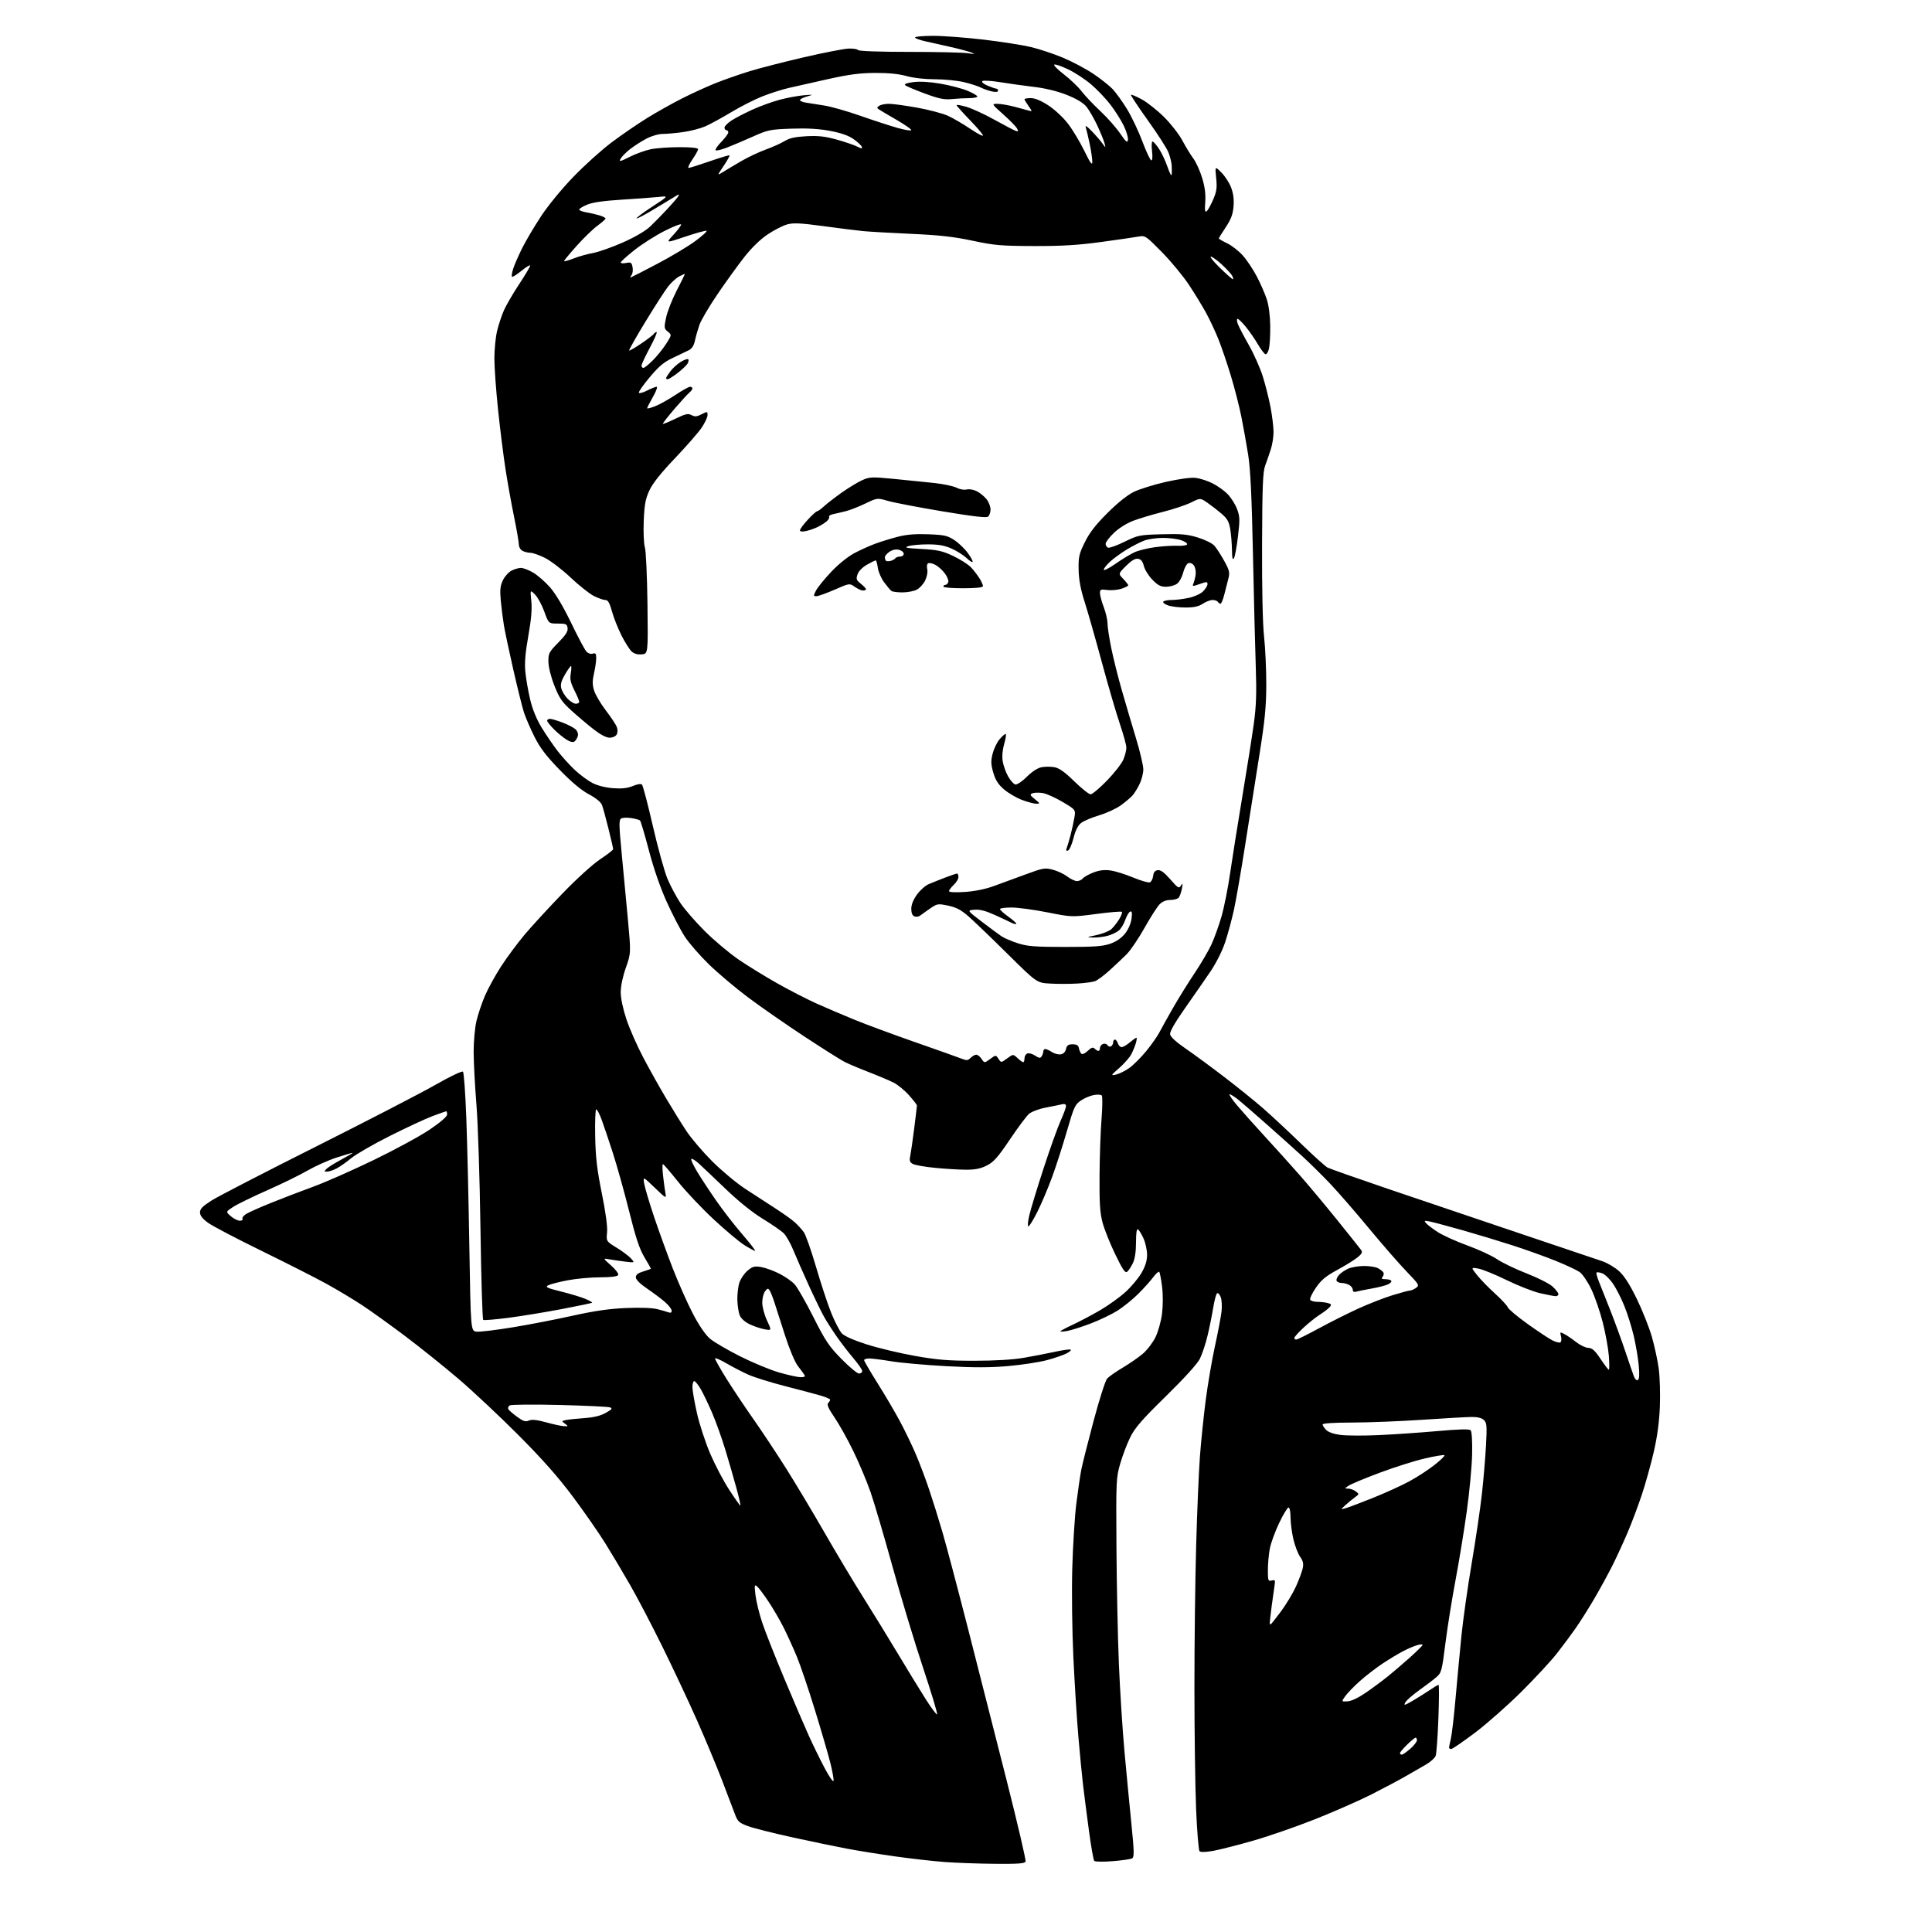 <?xml version="1.0" encoding="UTF-8" standalone="no"?>
<svg 
  version="1.1" 
  xmlns="http://www.w3.org/2000/svg" 
  xmlns:xlink="http://www.w3.org/1999/xlink" 
  xmlns:svg="http://www.w3.org/2000/svg"
  xmlns:rdf="http://www.w3.org/1999/02/22-rdf-syntax-ns#"
  xmlns:cc="http://creativecommons.org/ns#"
  xmlns:dc="http://purl.org/dc/elements/1.1/"
  viewBox="0 0 1024 1024"
  width="1024"
  height="1024"
>
<style>svg {background-color: white; }</style>"
<path stroke="none" fill="black" fill-rule="evenodd" d="M527.28,987.86C518.60,987.78 506.55,987.35 500.50,986.89C494.45,986.43 482.75,985.11 474.50,983.94C466.25,982.78 454.77,980.94 449.00,979.85C443.23,978.77 430.18,976.06 420.02,973.84C409.85,971.62 399.19,968.92 396.33,967.85C391.63,966.09 390.96,965.45 389.40,961.20C388.45,958.62 385.33,950.42 382.47,943.00C379.60,935.58 373.77,921.62 369.51,912.00C365.25,902.38 357.12,885.05 351.44,873.50C345.76,861.95 337.96,846.99 334.09,840.27C330.23,833.54 324.24,823.48 320.78,817.92C317.33,812.37 309.57,801.22 303.55,793.16C295.74,782.71 287.40,773.30 274.55,760.41C264.62,750.45 250.32,737.05 242.77,730.62C235.21,724.19 222.61,714.09 214.77,708.18C206.92,702.27 196.68,694.91 192.00,691.82C187.32,688.73 178.81,683.63 173.08,680.47C167.35,677.31 151.82,669.43 138.58,662.96C125.34,656.49 112.59,649.80 110.25,648.09C107.29,645.93 106.00,644.26 106.00,642.58C106.00,640.72 107.41,639.29 112.25,636.23C115.69,634.06 140.55,621.22 167.50,607.70C194.45,594.17 222.80,579.51 230.50,575.13C238.44,570.60 244.88,567.52 245.39,568.01C245.87,568.48 246.67,579.59 247.16,592.69C247.65,605.78 248.38,636.52 248.77,661.00C249.50,705.50 249.50,705.50 252.66,705.81C254.40,705.98 262.95,704.95 271.66,703.52C280.37,702.10 294.70,699.33 303.50,697.36C315.06,694.79 322.89,693.66 331.74,693.28C339.17,692.96 345.71,693.19 348.36,693.86C350.77,694.47 353.48,695.25 354.37,695.59C355.43,696.00 356.00,695.69 356.00,694.71C356.00,693.88 354.44,691.84 352.53,690.16C350.63,688.49 346.35,685.28 343.03,683.02C339.17,680.40 337.00,678.23 337.00,677.00C337.00,675.63 338.14,674.74 341.00,673.88C343.20,673.22 345.00,672.56 345.00,672.41C345.00,672.26 343.44,669.52 341.53,666.32C338.92,661.93 336.93,655.95 333.46,642.00C330.92,631.83 327.02,617.88 324.80,611.00C322.58,604.12 319.88,596.14 318.81,593.25C317.73,590.36 316.48,588.00 316.02,588.00C315.55,588.00 315.30,594.41 315.46,602.25C315.68,613.53 316.42,619.83 318.98,632.48C321.04,642.68 322.05,650.17 321.76,653.18C321.30,657.90 321.30,657.90 326.93,661.37C330.02,663.28 333.44,665.85 334.52,667.07C336.50,669.30 336.50,669.30 331.50,668.70C328.75,668.37 324.93,667.82 323.00,667.47C319.50,666.84 319.50,666.84 323.91,670.76C326.53,673.09 328.03,675.15 327.60,675.84C327.14,676.58 323.67,677.00 318.05,677.00C313.19,677.00 305.48,677.71 300.90,678.58C296.32,679.45 291.66,680.65 290.54,681.24C288.81,682.17 289.83,682.66 297.51,684.57C302.45,685.80 308.24,687.56 310.36,688.47C312.48,689.37 314.05,690.28 313.86,690.48C313.66,690.67 306.30,692.20 297.50,693.88C288.70,695.55 275.97,697.63 269.22,698.50C262.46,699.37 256.57,699.85 256.13,699.58C255.69,699.31 255.02,677.58 254.66,651.29C254.29,624.97 253.33,595.41 252.52,585.50C251.72,575.60 251.05,563.00 251.04,557.50C251.04,552.00 251.70,544.66 252.52,541.19C253.34,537.72 255.35,531.72 256.99,527.86C258.64,524.00 262.52,516.94 265.61,512.17C268.71,507.40 274.30,499.87 278.02,495.43C281.75,490.99 290.74,481.21 298.00,473.69C305.60,465.82 314.12,458.08 318.10,455.43C321.89,452.91 325.00,450.50 325.00,450.07C325.00,449.65 323.88,444.78 322.51,439.25C321.15,433.73 319.60,428.07 319.07,426.69C318.47,425.11 315.90,423.00 312.09,420.97C308.09,418.83 302.89,414.49 296.61,408.01C289.41,400.59 286.22,396.39 283.22,390.39C281.05,386.05 278.56,380.25 277.67,377.50C276.79,374.75 274.27,364.62 272.08,355.00C269.89,345.38 267.64,334.80 267.09,331.50C266.54,328.20 265.79,322.30 265.43,318.39C264.90,312.71 265.12,310.55 266.52,307.60C267.48,305.57 269.54,303.26 271.09,302.46C272.63,301.66 274.90,301.00 276.11,301.00C277.33,301.00 280.24,302.12 282.58,303.49C284.92,304.86 288.92,308.35 291.48,311.24C294.42,314.57 298.52,321.46 302.65,330.00C306.23,337.43 309.88,344.29 310.75,345.26C311.69,346.31 313.08,346.79 314.17,346.45C315.67,345.97 316.00,346.41 316.00,348.86C316.00,350.50 315.48,354.12 314.83,356.90C313.94,360.78 313.95,362.88 314.87,365.96C315.53,368.17 318.32,372.90 321.06,376.48C323.80,380.06 326.44,384.02 326.92,385.29C327.45,386.67 327.42,388.29 326.85,389.30C326.31,390.26 324.70,391.00 323.13,391.00C321.38,391.00 318.28,389.39 314.75,386.65C311.67,384.26 306.40,379.81 303.03,376.77C297.85,372.08 296.44,370.03 293.82,363.37C291.97,358.66 290.71,353.58 290.67,350.73C290.62,346.28 290.97,345.59 295.89,340.61C299.83,336.62 301.09,334.66 300.84,332.88C300.53,330.75 300.00,330.50 295.64,330.50C290.79,330.50 290.79,330.50 288.46,324.09C287.18,320.57 284.98,316.52 283.56,315.10C280.98,312.53 280.98,312.53 281.61,318.56C282.05,322.80 281.58,328.29 280.02,337.05C278.41,346.13 277.98,351.30 278.45,356.15C278.81,359.81 279.96,366.42 281.02,370.83C282.26,376.05 284.40,381.25 287.11,385.68C289.40,389.43 293.18,394.98 295.51,398.00C297.84,401.02 301.99,405.60 304.73,408.16C307.47,410.72 311.69,413.82 314.11,415.06C316.79,416.42 321.04,417.48 325.00,417.77C329.65,418.10 332.63,417.77 335.43,416.59C337.83,415.59 339.71,415.31 340.28,415.88C340.78,416.38 343.37,426.26 346.03,437.82C348.69,449.39 352.16,461.95 353.76,465.74C355.35,469.54 358.42,475.30 360.58,478.56C362.73,481.81 368.56,488.53 373.53,493.49C378.50,498.45 386.60,505.25 391.53,508.62C396.46,511.98 405.68,517.65 412.00,521.21C418.32,524.78 427.55,529.52 432.50,531.76C437.45,534.00 446.68,537.94 453.00,540.52C459.32,543.10 473.95,548.50 485.50,552.53C497.05,556.56 507.91,560.42 509.64,561.11C512.34,562.18 513.02,562.12 514.46,560.68C515.39,559.76 516.73,559.00 517.45,559.00C518.17,559.00 519.44,560.01 520.26,561.25C521.77,563.50 521.77,563.50 524.79,561.29C527.81,559.08 527.81,559.08 529.22,561.21C530.63,563.33 530.63,563.33 533.81,560.98C536.98,558.64 536.98,558.64 539.31,560.82C540.58,562.02 541.94,563.00 542.31,563.00C542.69,563.00 543.00,562.09 543.00,560.97C543.00,559.85 543.68,558.68 544.51,558.36C545.34,558.04 547.19,558.55 548.63,559.50C550.79,560.91 551.40,560.97 552.11,559.86C552.58,559.11 552.98,557.94 552.98,557.25C552.99,556.56 553.47,556.00 554.04,556.00C554.60,556.00 556.15,556.71 557.48,557.58C558.80,558.44 560.90,559.01 562.15,558.83C563.61,558.62 564.63,557.60 565.00,556.00C565.47,554.03 566.22,553.50 568.53,553.50C570.69,553.50 571.57,554.04 571.83,555.50C572.03,556.60 572.59,557.92 573.08,558.44C573.63,559.01 574.96,558.45 576.50,557.00C578.45,555.17 579.30,554.90 580.21,555.81C580.87,556.47 581.76,557.00 582.20,557.00C582.64,557.00 583.00,556.31 583.00,555.47C583.00,554.63 583.72,553.66 584.60,553.32C585.48,552.99 586.56,553.28 586.99,553.98C587.42,554.68 588.28,554.95 588.89,554.57C589.50,554.19 590.00,553.23 590.00,552.44C590.00,551.65 590.42,551.00 590.93,551.00C591.45,551.00 592.15,551.90 592.50,553.00C592.85,554.10 593.74,555.00 594.49,555.00C595.24,555.00 597.18,553.88 598.82,552.50C600.45,551.12 602.03,550.00 602.32,550.00C602.62,550.00 602.50,551.26 602.05,552.81C601.61,554.35 600.53,557.01 599.65,558.71C598.77,560.41 595.90,563.69 593.28,566.00C588.69,570.03 588.62,570.17 591.50,569.55C593.15,569.19 596.30,567.63 598.50,566.09C600.70,564.54 604.78,560.46 607.58,557.04C610.37,553.61 613.49,549.16 614.52,547.15C615.55,545.14 618.85,539.23 621.85,534.00C624.86,528.77 630.00,520.50 633.28,515.62C636.55,510.73 640.51,503.98 642.07,500.62C643.63,497.25 646.04,490.55 647.43,485.72C648.82,480.89 650.86,470.64 651.97,462.95C653.08,455.26 656.00,436.94 658.45,422.23C660.91,407.53 663.65,390.10 664.56,383.50C665.82,374.29 666.06,367.43 665.60,354.00C665.26,344.38 664.59,317.38 664.10,294.00C663.45,263.06 662.76,248.64 661.55,241.00C660.63,235.22 659.00,226.11 657.92,220.74C656.84,215.37 654.36,205.69 652.41,199.24C650.45,192.78 647.51,184.12 645.87,180.00C644.23,175.88 641.29,169.57 639.34,166.00C637.40,162.43 633.28,155.68 630.19,151.00C627.10,146.32 620.63,138.50 615.81,133.61C607.20,124.87 607.00,124.74 603.28,125.41C601.20,125.79 592.30,127.08 583.50,128.28C571.40,129.93 562.75,130.45 548.00,130.41C530.64,130.35 527.07,130.05 515.50,127.59C505.54,125.47 497.95,124.62 483.00,123.95C472.27,123.47 460.80,122.81 457.50,122.49C454.20,122.17 444.73,120.99 436.45,119.86C424.43,118.23 420.56,118.04 417.29,118.92C415.03,119.53 410.37,121.91 406.94,124.20C402.91,126.89 398.43,131.25 394.36,136.44C390.88,140.87 384.47,149.76 380.12,156.18C375.78,162.60 371.54,169.80 370.71,172.18C369.89,174.56 368.82,178.29 368.35,180.47C367.77,183.20 366.72,184.82 365.00,185.67C363.62,186.36 359.82,188.17 356.54,189.72C351.91,191.89 349.18,194.18 344.35,199.95C340.92,204.04 338.34,207.74 338.61,208.18C338.89,208.62 340.87,208.09 343.01,206.99C345.16,205.90 347.42,205.00 348.03,205.00C348.65,205.00 347.76,207.42 346.07,210.37C344.38,213.33 343.00,216.02 343.00,216.36C343.00,216.70 344.91,216.23 347.25,215.31C349.59,214.39 354.42,211.69 357.99,209.32C361.56,206.94 365.05,205.00 365.74,205.00C366.43,205.00 367.00,205.39 367.00,205.88C367.00,206.36 366.25,207.37 365.33,208.13C364.41,208.88 360.81,212.83 357.32,216.91C353.84,220.99 351.14,224.47 351.32,224.66C351.51,224.84 354.51,223.61 358.00,221.92C363.35,219.33 364.69,219.03 366.54,220.02C368.29,220.96 369.35,220.87 371.86,219.57C374.90,218.00 375.00,218.02 375.00,220.04C375.00,221.20 373.55,224.25 371.79,226.82C370.02,229.39 363.65,236.68 357.63,243.00C350.18,250.82 345.87,256.26 344.16,259.99C342.10,264.46 341.55,267.48 341.19,276.11C340.95,282.02 341.22,288.23 341.80,290.11C342.37,291.98 342.99,305.43 343.17,320.00C343.50,346.50 343.50,346.50 340.16,346.82C337.97,347.03 336.12,346.51 334.80,345.32C333.69,344.32 331.27,340.50 329.41,336.82C327.56,333.15 325.29,327.42 324.36,324.07C323.06,319.40 322.24,318.00 320.80,318.00C319.76,318.00 317.03,317.04 314.71,315.86C312.39,314.68 306.87,310.30 302.44,306.11C298.01,301.92 291.92,297.26 288.93,295.75C285.93,294.24 282.44,293.00 281.17,293.00C279.90,293.00 278.00,292.53 276.93,291.96C275.87,291.40 275.00,289.88 275.00,288.60C275.00,287.32 273.86,280.70 272.46,273.89C271.06,267.07 269.01,255.67 267.91,248.54C266.81,241.41 265.03,227.23 263.97,217.04C262.90,206.84 262.03,194.68 262.03,190.00C262.03,185.32 262.67,178.80 263.45,175.50C264.23,172.20 265.87,167.25 267.08,164.50C268.29,161.75 271.92,155.52 275.14,150.65C278.36,145.78 281.00,141.33 281.00,140.78C281.00,140.22 278.95,141.44 276.45,143.49C273.94,145.54 271.65,146.98 271.35,146.68C271.05,146.38 271.36,144.42 272.04,142.32C272.72,140.22 274.85,135.35 276.77,131.50C278.69,127.65 283.19,120.05 286.77,114.61C290.52,108.91 297.78,100.06 303.89,93.74C309.72,87.70 318.79,79.52 324.04,75.57C329.29,71.62 337.77,65.79 342.89,62.62C348.01,59.45 356.54,54.67 361.85,52.00C367.16,49.33 375.10,45.71 379.50,43.97C383.90,42.22 391.77,39.47 397.00,37.85C402.23,36.22 415.20,32.88 425.82,30.42C436.45,27.96 447.17,25.86 449.63,25.76C452.09,25.65 454.42,26.00 454.81,26.53C455.22,27.11 466.03,27.50 482.00,27.50C496.57,27.50 510.52,27.82 513.00,28.21C516.57,28.78 516.98,28.71 515.00,27.89C513.62,27.33 508.68,25.99 504.00,24.93C499.32,23.87 493.14,22.48 490.25,21.84C487.36,21.20 485.00,20.30 485.00,19.84C485.00,19.38 489.39,19.00 494.75,19.00C500.11,19.01 512.14,19.92 521.49,21.02C530.83,22.13 542.08,23.90 546.49,24.95C550.89,26.00 558.52,28.54 563.43,30.60C568.33,32.66 575.53,36.48 579.43,39.09C583.32,41.71 587.93,45.34 589.67,47.17C591.42,49.00 594.85,53.76 597.30,57.75C599.75,61.74 603.44,69.50 605.50,75.00C607.56,80.50 609.69,85.00 610.23,85.00C610.82,85.00 610.96,83.01 610.60,80.00C610.26,77.25 610.38,75.00 610.86,75.00C611.34,75.00 612.90,76.76 614.32,78.91C615.74,81.06 617.79,85.44 618.88,88.66C619.97,91.87 620.94,93.60 621.03,92.50C621.13,91.40 621.12,89.16 621.01,87.52C620.89,85.88 620.11,82.81 619.26,80.68C618.41,78.56 613.50,70.93 608.35,63.74C603.21,56.55 599.19,50.47 599.43,50.24C599.67,50.00 602.23,51.08 605.13,52.65C608.02,54.22 613.34,58.42 616.95,62.00C620.56,65.58 624.94,71.20 626.69,74.50C628.45,77.80 631.05,82.08 632.49,84.00C633.92,85.92 636.02,90.56 637.16,94.31C638.61,99.08 639.10,102.89 638.80,107.03C638.48,111.55 638.66,112.70 639.58,111.93C640.24,111.39 641.78,108.61 643.01,105.76C644.86,101.46 645.13,99.53 644.59,94.30C643.95,88.01 643.95,88.01 647.36,91.43C649.24,93.30 651.56,96.89 652.51,99.39C653.70,102.50 654.11,105.69 653.80,109.43C653.45,113.60 652.46,116.24 649.67,120.44C647.65,123.48 646.00,126.16 646.00,126.40C646.00,126.63 648.02,127.80 650.49,128.99C652.96,130.19 656.73,133.15 658.86,135.58C661.00,138.01 664.33,143.04 666.25,146.75C668.18,150.46 670.52,155.86 671.46,158.75C672.48,161.91 673.19,167.46 673.25,172.75C673.30,177.56 673.00,182.99 672.58,184.80C672.16,186.62 671.31,187.94 670.69,187.73C670.06,187.52 668.26,185.13 666.67,182.43C665.09,179.72 662.24,175.59 660.33,173.25C658.42,170.91 656.46,169.00 655.96,169.00C655.45,169.00 655.51,170.20 656.09,171.75C656.67,173.26 659.31,178.32 661.97,183.00C664.63,187.68 667.94,195.13 669.33,199.57C670.72,204.01 672.56,211.38 673.43,215.93C674.29,220.49 675.00,226.35 675.00,228.95C675.00,231.55 674.36,235.67 673.57,238.09C672.79,240.52 671.45,244.38 670.60,246.67C669.33,250.13 669.04,257.32 668.92,288.67C668.84,312.35 669.24,330.61 669.99,337.50C670.65,343.55 671.17,355.02 671.15,363.00C671.12,374.65 670.40,381.92 667.52,400.00C665.54,412.38 662.16,433.79 660.01,447.59C657.85,461.38 655.17,476.91 654.04,482.09C652.91,487.26 650.81,495.04 649.37,499.37C647.85,503.96 644.61,510.41 641.59,514.87C638.74,519.07 632.69,527.80 628.14,534.27C622.71,541.99 619.98,546.78 620.18,548.19C620.39,549.58 623.33,552.29 628.50,555.83C632.90,558.85 642.12,565.64 649.00,570.91C655.88,576.18 665.10,583.63 669.50,587.46C673.90,591.30 682.90,599.68 689.50,606.09C696.10,612.49 702.46,618.23 703.64,618.84C704.81,619.45 719.21,624.52 735.64,630.11C752.06,635.70 783.27,646.25 805.00,653.56C826.73,660.87 846.67,667.59 849.32,668.49C851.97,669.40 855.94,671.76 858.15,673.75C860.90,676.24 863.84,680.83 867.54,688.44C870.50,694.52 874.09,703.55 875.51,708.50C876.93,713.45 878.58,721.05 879.16,725.39C879.75,729.72 880.02,738.72 879.77,745.39C879.45,753.54 878.41,761.36 876.59,769.29C875.10,775.77 872.29,785.90 870.35,791.79C868.40,797.68 865.00,806.77 862.78,812.00C860.57,817.23 856.95,825.10 854.75,829.50C852.55,833.90 848.25,841.77 845.21,847.00C842.16,852.23 837.62,859.42 835.12,863.00C832.62,866.58 828.10,872.65 825.07,876.50C822.05,880.35 813.71,889.35 806.54,896.50C799.36,903.65 788.29,913.44 781.94,918.25C775.58,923.06 769.84,927.00 769.19,927.00C768.54,927.00 768.01,926.66 768.02,926.25C768.04,925.84 768.48,923.70 769.00,921.50C769.52,919.30 770.64,909.62 771.49,900.00C772.34,890.38 773.73,875.52 774.59,867.00C775.45,858.48 777.90,841.15 780.04,828.50C782.18,815.85 784.60,799.42 785.42,792.00C786.25,784.58 787.22,773.08 787.59,766.45C788.18,755.87 788.05,754.19 786.56,752.70C785.43,751.58 783.27,751.01 780.18,751.02C777.61,751.03 765.83,751.70 754.00,752.50C742.17,753.30 725.41,753.97 716.75,753.98C706.93,753.99 701.00,754.38 701.00,755.00C701.00,755.55 701.86,756.86 702.92,757.92C704.12,759.12 707.02,760.11 710.66,760.56C713.86,760.96 723.01,761.00 730.99,760.63C738.97,760.27 752.91,759.31 761.96,758.50C773.39,757.48 778.75,757.35 779.46,758.07C780.09,758.70 780.40,763.71 780.26,770.70C780.13,777.07 778.86,790.66 777.44,800.89C776.02,811.13 773.33,827.60 771.46,837.50C769.59,847.40 767.17,862.47 766.10,870.99C764.23,885.77 764.00,886.61 761.23,888.99C759.63,890.37 755.52,893.50 752.09,895.94C748.67,898.39 745.39,901.28 744.81,902.36C743.89,904.07 744.41,903.95 748.62,901.51C751.31,899.96 755.38,897.41 757.68,895.84C759.98,894.28 762.13,893.00 762.46,893.00C762.79,893.00 762.75,900.99 762.38,910.75C762.02,920.51 761.36,929.46 760.93,930.62C760.50,931.79 758.20,933.86 755.82,935.23C753.45,936.59 748.58,939.39 745.00,941.46C741.42,943.52 733.27,947.86 726.87,951.09C720.47,954.32 707.20,960.17 697.37,964.08C687.54,968.00 672.75,973.14 664.50,975.51C656.25,977.88 646.62,980.34 643.12,980.98C639.12,981.70 636.38,981.78 635.79,981.19C635.27,980.67 634.45,970.63 633.96,958.87C633.47,947.12 633.07,918.15 633.07,894.50C633.06,870.85 633.48,836.88 633.99,819.00C634.49,801.12 635.39,779.98 635.98,772.00C636.57,764.02 637.96,750.56 639.06,742.07C640.17,733.59 642.36,720.76 643.93,713.57C645.50,706.38 647.06,698.19 647.41,695.37C647.76,692.54 647.58,689.03 647.02,687.56C646.46,686.08 645.59,685.13 645.09,685.44C644.59,685.75 643.65,689.27 643.00,693.25C642.36,697.24 640.99,703.96 639.96,708.20C638.94,712.43 637.13,717.83 635.95,720.20C634.64,722.83 627.67,730.52 617.98,740.00C605.35,752.37 601.54,756.75 599.09,761.70C597.40,765.11 595.00,771.41 593.76,775.70C591.57,783.25 591.51,784.69 591.74,820.00C591.87,840.08 592.45,867.98 593.03,882.00C593.62,896.02 594.95,916.95 596.01,928.50C597.06,940.05 598.72,957.29 599.68,966.81C601.13,981.15 601.21,984.25 600.10,984.94C599.37,985.39 594.72,986.08 589.77,986.46C584.82,986.85 580.42,986.79 579.98,986.33C579.55,985.88 578.26,978.52 577.12,970.00C575.97,961.48 574.58,950.67 574.03,946.00C573.48,941.33 572.36,929.85 571.56,920.50C570.75,911.15 569.56,892.25 568.91,878.50C568.24,864.48 567.98,843.83 568.32,831.50C568.65,819.40 569.61,803.88 570.47,797.00C571.33,790.12 572.51,782.02 573.10,779.00C573.70,775.98 576.64,764.28 579.65,753.01C582.66,741.75 585.88,731.69 586.81,730.66C587.74,729.64 591.47,727.03 595.09,724.87C598.72,722.72 603.54,719.38 605.79,717.45C608.04,715.52 611.03,711.60 612.44,708.72C613.87,705.78 615.39,700.32 615.90,696.25C616.44,691.93 616.45,686.11 615.91,681.84C615.42,677.90 614.74,674.42 614.40,674.09C614.07,673.77 612.62,675.08 611.19,677.00C609.76,678.92 606.22,682.86 603.32,685.75C600.42,688.63 595.55,692.59 592.49,694.55C589.44,696.50 583.01,699.60 578.22,701.43C573.42,703.26 567.81,705.06 565.75,705.42C563.69,705.79 562.00,705.89 562.00,705.64C562.00,705.39 565.04,703.77 568.75,702.04C572.46,700.30 579.02,696.82 583.32,694.31C587.61,691.79 593.61,687.47 596.64,684.70C599.67,681.92 603.47,677.37 605.07,674.58C607.11,671.01 607.98,668.16 607.97,665.00C607.96,662.52 607.11,658.64 606.08,656.37C605.05,654.10 603.74,651.96 603.16,651.60C602.46,651.17 602.11,653.48 602.11,658.46C602.11,663.36 601.54,667.17 600.46,669.44C599.56,671.35 598.21,673.41 597.46,674.03C596.38,674.93 595.13,673.13 591.11,664.83C588.36,659.15 585.33,651.58 584.38,648.00C583.00,642.83 582.67,637.72 582.78,623.00C582.85,612.83 583.33,599.33 583.84,593.00C584.35,586.67 584.40,581.11 583.96,580.62C583.51,580.14 581.59,580.04 579.69,580.40C577.78,580.76 574.72,582.06 572.87,583.31C569.80,585.37 569.18,586.75 565.48,599.53C563.26,607.21 559.71,618.23 557.59,624.00C555.46,629.77 551.99,637.99 549.85,642.25C547.72,646.51 545.57,650.00 545.08,650.00C544.58,650.00 544.78,647.40 545.53,644.21C546.27,641.03 549.66,629.89 553.05,619.46C556.45,609.03 560.53,597.63 562.12,594.11C563.70,590.60 565.00,587.06 565.00,586.25C565.00,585.24 564.31,584.95 562.75,585.32C561.51,585.61 557.63,586.41 554.13,587.08C550.56,587.77 546.70,589.23 545.36,590.40C544.04,591.56 539.48,597.67 535.22,604.00C528.86,613.44 526.68,615.90 523.02,617.75C519.74,619.41 516.87,619.99 512.04,619.97C508.44,619.96 501.10,619.52 495.73,619.00C490.35,618.48 485.02,617.55 483.87,616.93C482.17,616.02 481.91,615.23 482.45,612.66C482.81,610.92 483.76,604.34 484.55,598.04C485.35,591.73 486.00,586.28 486.00,585.93C486.00,585.57 484.15,583.17 481.88,580.60C479.61,578.02 475.94,574.99 473.73,573.86C471.51,572.73 465.61,570.23 460.60,568.29C455.60,566.36 449.76,563.90 447.64,562.82C445.52,561.73 435.84,555.63 426.14,549.24C416.44,542.86 403.10,533.59 396.50,528.64C389.90,523.70 380.56,515.82 375.75,511.14C370.94,506.46 365.17,499.84 362.95,496.42C360.72,492.99 356.42,484.73 353.40,478.06C349.94,470.39 346.45,460.32 343.93,450.73C341.74,442.38 339.62,435.24 339.22,434.87C338.82,434.51 336.70,433.93 334.50,433.59C332.30,433.25 329.90,433.37 329.16,433.86C328.04,434.59 328.08,437.44 329.39,451.12C330.25,460.13 331.75,475.98 332.71,486.34C334.45,505.18 334.45,505.18 331.73,512.88C330.07,517.57 329.00,522.66 329.00,525.89C329.00,529.15 330.18,534.74 332.05,540.35C333.74,545.38 337.75,554.49 340.98,560.59C344.20,566.70 349.62,576.37 353.02,582.09C356.41,587.82 361.28,595.65 363.83,599.50C366.38,603.35 372.53,610.56 377.48,615.51C382.44,620.47 390.32,627.04 395.00,630.11C399.68,633.17 406.88,637.85 411.00,640.50C415.12,643.15 419.78,646.49 421.34,647.91C422.90,649.34 425.01,651.66 426.03,653.07C427.05,654.48 429.98,662.81 432.54,671.57C435.10,680.33 438.72,691.29 440.59,695.93C442.46,700.56 444.98,705.41 446.19,706.71C447.59,708.19 452.47,710.35 459.45,712.58C465.53,714.52 477.02,717.26 485.00,718.67C496.80,720.76 502.66,721.24 516.50,721.23C527.25,721.23 536.81,720.66 542.50,719.69C547.45,718.84 554.82,717.42 558.88,716.53C562.94,715.64 566.76,715.09 567.38,715.30C568.00,715.51 567.08,716.42 565.34,717.32C563.61,718.22 558.88,719.84 554.84,720.92C550.80,722.00 541.65,723.40 534.50,724.03C524.89,724.88 516.29,724.90 501.50,724.10C490.50,723.50 477.45,722.34 472.50,721.52C467.55,720.70 462.26,720.03 460.75,720.02C459.24,720.01 458.00,720.41 458.00,720.90C458.00,721.40 461.21,726.91 465.14,733.15C469.07,739.39 474.45,748.55 477.09,753.50C479.73,758.45 483.48,766.24 485.43,770.82C487.38,775.39 490.53,783.71 492.41,789.32C494.30,794.92 497.49,805.10 499.49,811.96C501.50,818.81 507.57,841.76 513.00,862.96C518.42,884.15 527.63,920.36 533.48,943.40C539.32,966.45 543.86,985.91 543.58,986.65C543.17,987.71 539.68,987.97 527.28,987.86zM441.79,943.86C441.96,942.96 441.16,938.54 440.01,934.03C438.86,929.52 435.20,916.98 431.87,906.17C428.55,895.35 424.28,882.75 422.39,878.16C420.49,873.58 417.32,866.60 415.35,862.66C413.37,858.72 409.73,852.47 407.26,848.78C404.79,845.08 402.08,841.48 401.24,840.78C399.88,839.66 399.79,840.19 400.43,845.51C400.83,848.80 402.42,855.33 403.98,860.00C405.53,864.67 410.86,878.17 415.83,890.00C420.79,901.83 426.58,915.33 428.70,920.00C430.81,924.67 434.55,932.32 437.01,936.99C439.47,941.67 441.62,944.76 441.79,943.86zM742.97,930.00C743.50,930.00 745.52,928.60 747.47,926.90C749.41,925.19 751.00,923.16 751.00,922.40C751.00,921.63 750.68,921.00 750.29,921.00C749.90,921.00 747.88,922.67 745.79,924.70C743.71,926.74 742.00,928.76 742.00,929.20C742.00,929.64 742.43,930.00 742.97,930.00zM496.69,908.64C497.01,908.33 493.63,897.14 489.19,883.78C484.74,870.43 477.48,846.37 473.04,830.31C468.61,814.26 463.37,796.49 461.40,790.81C459.43,785.14 455.33,775.38 452.28,769.13C449.24,762.87 444.74,754.83 442.30,751.26C439.12,746.61 438.15,744.45 438.92,743.68C439.52,743.08 440.00,742.27 440.00,741.87C440.00,741.47 437.64,740.46 434.75,739.62C431.86,738.78 423.41,736.54 415.97,734.64C408.53,732.73 399.89,730.04 396.77,728.66C393.65,727.28 388.38,724.56 385.05,722.61C381.72,720.66 379.00,719.51 379.00,720.07C379.00,720.62 381.73,725.44 385.06,730.79C388.40,736.13 394.77,745.68 399.21,752.00C403.66,758.33 411.42,770.02 416.46,778.00C421.51,785.98 430.67,801.27 436.83,812.00C442.99,822.73 452.28,838.25 457.47,846.50C462.66,854.75 470.95,868.25 475.90,876.50C480.84,884.75 487.41,895.49 490.50,900.36C493.59,905.23 496.37,908.96 496.69,908.64zM714.21,901.75C716.26,901.64 719.94,899.89 724.00,897.10C727.58,894.63 732.79,890.77 735.59,888.51C738.39,886.25 743.68,881.73 747.34,878.45C751.00,875.18 754.00,872.19 754.00,871.82C754.00,871.45 752.75,871.50 751.22,871.94C749.69,872.37 746.43,873.76 743.97,875.01C741.51,876.27 736.58,879.22 733.00,881.58C729.42,883.95 723.93,888.18 720.78,890.99C717.63,893.80 714.13,897.42 712.99,899.02C710.92,901.93 710.92,901.93 714.21,901.75zM673.41,861.00C673.63,861.00 676.11,857.90 678.92,854.11C681.73,850.32 685.32,844.36 686.89,840.86C688.47,837.36 690.07,833.04 690.46,831.26C690.99,828.81 690.66,827.32 689.09,825.13C687.96,823.54 686.36,819.37 685.53,815.87C684.71,812.37 684.02,807.14 684.01,804.25C684.01,801.27 683.55,799.00 682.95,799.00C682.38,799.00 680.13,802.71 677.96,807.25C675.79,811.79 673.56,817.92 673.01,820.89C672.45,823.85 672.00,828.96 672.00,832.25C672.00,837.77 672.16,838.19 674.03,837.70C675.82,837.23 676.00,837.54 675.54,840.34C675.26,842.08 674.57,847.02 674.01,851.32C673.46,855.62 673.00,859.56 673.00,860.07C673.00,860.58 673.18,861.00 673.41,861.00zM713.00,799.45C714.38,799.09 720.90,796.63 727.50,793.99C734.10,791.35 742.88,787.36 747.00,785.12C751.12,782.88 757.13,778.98 760.34,776.44C763.54,773.91 765.92,771.59 765.62,771.29C765.32,770.98 760.67,771.75 755.29,772.99C749.90,774.23 739.06,777.66 731.19,780.61C723.32,783.56 715.91,786.65 714.72,787.49C712.61,788.96 712.60,789.00 714.59,789.00C715.70,789.00 717.49,789.65 718.56,790.45C720.46,791.87 720.46,791.93 718.20,793.55C716.93,794.45 714.68,796.30 713.20,797.65C710.50,800.11 710.50,800.11 713.00,799.45zM392.41,798.00C392.66,798.00 391.72,793.84 390.33,788.75C388.94,783.66 386.30,774.55 384.47,768.50C382.64,762.45 379.51,753.67 377.51,749.00C375.51,744.33 372.76,738.59 371.40,736.25C370.03,733.91 368.48,732.00 367.96,732.00C367.43,732.00 367.00,733.46 367.01,735.25C367.01,737.04 368.10,743.28 369.43,749.12C370.75,754.97 373.90,764.57 376.42,770.47C378.94,776.36 383.46,784.97 386.48,789.59C389.49,794.22 392.16,798.00 392.41,798.00zM298.94,755.90C301.29,756.00 301.31,755.95 299.44,754.58C297.57,753.21 297.58,753.15 300.00,752.64C301.38,752.36 305.77,751.90 309.76,751.62C314.72,751.27 318.30,750.40 321.06,748.85C324.36,746.99 324.77,746.46 323.30,745.94C322.31,745.58 310.25,745.01 296.50,744.66C282.75,744.32 270.88,744.43 270.12,744.91C269.36,745.38 269.07,746.31 269.47,746.95C269.87,747.60 271.99,749.43 274.17,751.01C277.36,753.32 278.58,753.70 280.32,752.92C281.89,752.23 284.48,752.50 289.50,753.88C293.35,754.94 297.60,755.85 298.94,755.90zM868.11,731.43C868.87,730.96 869.02,728.46 868.56,723.62C868.19,719.70 867.01,712.75 865.94,708.16C864.87,703.57 862.65,696.46 861.00,692.35C859.36,688.24 856.62,682.85 854.92,680.38C853.22,677.91 850.68,675.45 849.27,674.91C847.87,674.38 846.49,674.18 846.21,674.46C845.92,674.75 846.48,676.90 847.45,679.24C848.42,681.58 851.23,688.67 853.70,695.00C856.17,701.33 859.72,711.09 861.60,716.71C863.48,722.32 865.46,728.09 866.01,729.52C866.59,731.05 867.46,731.84 868.11,731.43zM424.31,729.95C426.30,729.98 426.90,729.63 426.37,728.75C425.96,728.06 424.40,725.92 422.89,724.00C421.31,721.97 418.47,715.24 416.14,708.00C413.93,701.12 411.40,693.25 410.52,690.50C409.65,687.75 408.49,684.83 407.95,684.00C407.10,682.70 406.76,682.76 405.48,684.44C404.67,685.51 404.00,688.21 404.01,690.44C404.02,692.67 405.14,696.91 406.52,699.86C409.01,705.22 409.01,705.22 405.26,704.55C403.19,704.18 399.63,702.98 397.36,701.90C394.86,700.71 392.76,698.83 392.08,697.19C391.46,695.69 390.89,691.99 390.81,688.98C390.73,685.97 391.22,681.83 391.90,679.78C392.58,677.74 394.52,674.90 396.22,673.47C398.86,671.24 399.88,670.97 403.40,671.56C405.66,671.94 409.98,673.50 413.00,675.03C416.02,676.56 419.68,679.09 421.13,680.66C422.58,682.22 427.05,690.02 431.07,698.00C437.43,710.63 439.35,713.50 445.96,720.25C450.14,724.51 454.33,728.00 455.28,728.00C456.23,728.00 457.00,727.41 457.00,726.69C457.00,725.97 454.95,722.98 452.45,720.05C449.95,717.12 445.98,711.98 443.62,708.61C441.27,705.25 438.20,700.48 436.81,698.00C435.41,695.52 431.80,688.10 428.78,681.50C425.76,674.90 422.06,666.48 420.55,662.79C419.04,659.10 416.75,655.02 415.45,653.72C414.16,652.43 409.14,648.95 404.30,646.00C398.75,642.62 391.44,636.73 384.50,630.07C378.44,624.26 372.03,618.18 370.26,616.57C368.48,614.96 366.74,613.92 366.40,614.26C366.06,614.60 367.51,617.72 369.61,621.19C371.72,624.66 376.25,631.55 379.69,636.50C383.12,641.45 389.33,649.44 393.48,654.25C397.63,659.06 400.65,663.00 400.21,663.00C399.76,663.00 397.17,661.59 394.45,659.87C391.73,658.16 384.37,651.98 378.11,646.14C371.84,640.30 363.39,631.36 359.34,626.26C355.28,621.17 351.69,617.00 351.35,617.00C351.02,617.00 351.06,619.81 351.45,623.25C351.84,626.69 352.40,630.85 352.70,632.50C353.23,635.37 352.99,635.25 347.01,629.50C340.77,623.50 340.77,623.50 341.46,627.50C341.85,629.70 344.20,637.58 346.69,645.00C349.18,652.42 353.67,664.78 356.65,672.46C359.64,680.13 364.42,690.87 367.26,696.32C370.49,702.49 373.88,707.45 376.24,709.48C378.33,711.27 385.55,715.49 392.27,718.88C399.00,722.26 408.32,726.12 413.00,727.46C417.68,728.80 422.76,729.92 424.31,729.95zM852.72,726.00C853.03,726.00 853.04,722.74 852.73,718.75C852.43,714.76 850.98,706.77 849.52,701.00C848.06,695.23 845.32,687.27 843.43,683.31C841.51,679.31 838.77,675.28 837.24,674.21C835.73,673.16 830.00,670.48 824.50,668.25C819.00,666.03 808.76,662.36 801.74,660.09C794.72,657.82 782.79,654.21 775.24,652.07C767.68,649.94 759.93,647.86 758.02,647.46C754.93,646.82 754.68,646.92 755.85,648.32C756.57,649.18 759.39,651.32 762.12,653.08C764.86,654.83 771.91,658.01 777.80,660.15C783.68,662.28 790.75,665.55 793.50,667.42C796.25,669.29 803.32,672.68 809.21,674.97C815.16,677.28 821.27,680.38 822.96,681.96C824.63,683.52 826.00,685.30 826.00,685.90C826.00,686.51 825.35,687.00 824.56,687.00C823.77,687.00 820.06,686.29 816.31,685.43C812.57,684.56 804.55,681.42 798.50,678.46C792.45,675.49 785.72,672.76 783.55,672.38C779.60,671.70 779.60,671.70 782.86,675.82C784.66,678.09 788.91,682.46 792.31,685.54C795.72,688.62 798.80,691.94 799.16,692.91C799.52,693.88 804.25,697.85 809.66,701.72C815.07,705.59 820.98,709.50 822.78,710.42C824.58,711.33 826.50,711.81 827.03,711.48C827.57,711.15 827.72,709.73 827.37,708.33C826.76,705.91 826.85,705.85 829.11,707.04C830.43,707.73 833.23,709.64 835.33,711.29C837.44,712.95 840.37,714.35 841.83,714.40C843.92,714.48 845.33,715.75 848.32,720.25C850.43,723.41 852.41,726.00 852.72,726.00zM687.04,710.00C687.62,710.00 692.90,707.38 698.79,704.18C704.68,700.98 714.00,696.29 719.50,693.76C725.00,691.23 733.24,688.00 737.80,686.58C742.37,685.16 746.67,684.00 747.36,684.00C748.05,684.00 749.49,683.36 750.56,682.58C752.40,681.23 752.16,680.81 745.43,673.83C741.54,669.80 732.59,659.52 725.53,651.00C718.48,642.48 709.29,631.90 705.12,627.50C700.95,623.10 694.34,616.58 690.44,613.00C686.53,609.42 678.00,601.77 671.48,596.00C664.96,590.23 658.07,584.26 656.18,582.75C654.28,581.24 652.28,580.00 651.74,580.00C651.20,580.00 652.93,582.59 655.58,585.75C658.24,588.91 664.96,596.45 670.53,602.50C676.10,608.55 684.41,617.77 689.00,623.00C693.60,628.23 702.56,638.96 708.93,646.86C715.29,654.76 720.95,661.85 721.50,662.62C722.25,663.67 721.74,664.64 719.50,666.46C717.85,667.80 713.02,670.78 708.78,673.09C702.68,676.40 700.29,678.39 697.42,682.56C695.42,685.46 694.08,688.32 694.45,688.92C694.82,689.51 696.55,690.01 698.31,690.01C700.06,690.02 702.52,690.30 703.77,690.64C705.67,691.14 705.84,691.49 704.79,692.76C704.09,693.59 701.76,695.39 699.59,696.76C697.43,698.12 693.48,701.28 690.83,703.76C688.17,706.24 686.00,708.66 686.00,709.14C686.00,709.61 686.47,710.00 687.04,710.00zM718.75,684.62C717.62,684.95 717.00,684.59 717.00,683.60C717.00,682.76 716.13,681.60 715.07,681.04C714.00,680.47 712.23,680.00 711.12,680.00C710.02,680.00 708.82,679.52 708.46,678.94C708.10,678.35 708.64,676.94 709.65,675.80C710.67,674.66 712.95,673.11 714.72,672.36C716.49,671.61 720.23,671.00 723.03,671.00C725.84,671.00 729.11,671.52 730.32,672.15C731.52,672.78 732.81,673.78 733.19,674.37C733.57,674.95 733.41,676.01 732.82,676.72C732.00,677.70 732.35,678.00 734.32,678.00C735.73,678.00 737.12,678.38 737.41,678.85C737.70,679.32 736.86,680.20 735.55,680.79C734.24,681.39 730.32,682.38 726.83,682.99C723.35,683.60 719.71,684.34 718.75,684.62zM127.11,647.00C128.22,647.00 128.85,646.57 128.53,646.04C128.20,645.52 129.02,644.38 130.34,643.51C131.67,642.64 137.67,639.96 143.69,637.54C149.70,635.12 159.77,631.26 166.06,628.96C172.35,626.67 186.72,620.32 198.00,614.87C209.28,609.41 222.65,602.15 227.72,598.73C233.37,594.91 236.95,591.82 236.97,590.75C236.99,589.79 236.79,589.00 236.52,589.00C236.26,589.00 233.00,590.15 229.27,591.55C225.55,592.95 215.34,597.69 206.59,602.09C197.83,606.49 188.61,611.81 186.09,613.91C183.56,616.01 180.06,618.46 178.30,619.36C176.54,620.26 174.31,621.00 173.34,621.00C171.77,621.00 171.74,620.83 173.06,619.51C173.88,618.69 177.46,616.45 181.02,614.54C184.59,612.62 187.22,611.04 186.88,611.02C186.54,611.01 182.71,612.14 178.38,613.54C174.04,614.94 167.08,618.06 162.91,620.47C158.73,622.87 149.06,627.61 141.41,630.98C133.76,634.36 125.73,638.28 123.56,639.70C119.62,642.28 119.62,642.28 122.37,644.64C123.88,645.94 126.01,647.00 127.11,647.00zM570.81,521.31C566.79,521.54 560.35,521.54 556.50,521.31C549.50,520.90 549.50,520.90 534.00,505.56C525.48,497.12 516.16,488.18 513.31,485.69C509.33,482.22 506.81,480.89 502.49,480.00C497.04,478.87 496.73,478.92 492.78,481.66C490.54,483.22 488.16,484.91 487.49,485.41C486.82,485.91 485.54,486.04 484.64,485.69C483.57,485.28 483.00,483.89 483.00,481.68C483.00,479.50 484.08,476.81 486.03,474.12C487.69,471.82 490.51,469.33 492.28,468.59C494.05,467.84 497.98,466.28 501.02,465.11C504.05,463.95 506.87,463.00 507.27,463.00C507.67,463.00 508.00,463.82 508.00,464.83C508.00,465.83 506.88,467.71 505.50,469.00C504.12,470.29 503.00,471.78 503.00,472.32C503.00,472.90 506.25,473.08 511.25,472.76C516.42,472.44 522.11,471.30 526.50,469.72C530.35,468.33 538.00,465.52 543.50,463.49C552.82,460.04 553.81,459.86 557.98,460.95C560.45,461.59 563.90,463.22 565.67,464.56C567.43,465.90 569.74,467.00 570.81,467.00C571.88,467.00 573.30,466.35 573.96,465.55C574.62,464.76 577.15,463.35 579.58,462.42C582.63,461.25 585.40,460.92 588.54,461.35C591.03,461.69 596.44,463.37 600.55,465.09C604.67,466.80 608.67,467.96 609.44,467.66C610.22,467.36 611.00,465.85 611.18,464.31C611.40,462.34 612.13,461.41 613.63,461.20C615.14,460.98 617.05,462.38 620.27,466.05C624.40,470.78 624.88,471.06 625.93,469.36C626.89,467.82 626.97,468.11 626.43,471.00C626.07,472.93 625.32,475.06 624.76,475.75C624.21,476.44 622.21,477.00 620.33,477.00C618.11,477.00 616.11,477.79 614.64,479.27C613.39,480.52 609.78,486.16 606.61,491.81C603.44,497.46 599.17,503.75 597.13,505.79C595.09,507.83 591.02,511.67 588.09,514.32C585.16,516.97 581.71,519.54 580.44,520.02C579.16,520.51 574.83,521.09 570.81,521.31zM564.50,501.90C579.84,501.91 584.45,501.58 588.42,500.21C591.63,499.09 594.35,497.24 596.25,494.87C597.99,492.70 599.39,489.53 599.73,486.98C600.15,483.83 599.98,482.84 599.04,483.15C598.35,483.38 597.18,485.35 596.43,487.54C595.69,489.72 594.12,492.28 592.96,493.23C591.79,494.17 589.19,495.41 587.17,495.97C585.15,496.53 581.70,496.95 579.50,496.91C575.67,496.84 575.74,496.78 581.21,495.60C584.36,494.93 587.86,493.53 589.00,492.50C590.13,491.47 592.00,489.12 593.15,487.26C594.29,485.41 594.96,483.63 594.63,483.30C594.30,482.97 588.20,483.47 581.06,484.42C568.09,486.13 568.09,486.13 555.14,483.57C548.02,482.15 539.45,481.00 536.10,481.00C532.74,481.00 530.00,481.37 530.00,481.83C530.00,482.29 532.05,484.13 534.56,485.94C537.07,487.74 538.91,489.42 538.66,489.68C538.40,489.93 537.36,489.71 536.35,489.20C535.33,488.68 531.35,486.81 527.49,485.05C522.46,482.75 519.37,481.94 516.49,482.18C512.50,482.50 512.50,482.50 520.36,488.50C524.68,491.80 529.41,495.30 530.86,496.27C532.31,497.24 536.20,498.90 539.50,499.96C544.55,501.58 548.51,501.89 564.50,501.90zM566.06,450.81C565.06,451.15 564.88,450.75 565.41,449.39C565.81,448.35 566.73,445.25 567.45,442.50C568.16,439.75 569.06,435.63 569.45,433.34C570.15,429.18 570.15,429.18 563.19,425.04C559.37,422.77 554.63,420.65 552.66,420.33C550.70,420.01 548.28,420.07 547.29,420.45C545.71,421.07 545.84,421.43 548.50,423.57C551.30,425.83 551.35,425.99 549.29,426.00C548.07,426.00 544.66,425.10 541.71,423.99C538.76,422.89 534.47,420.38 532.18,418.42C529.06,415.75 527.63,413.52 526.47,409.53C525.19,405.15 525.13,403.38 526.10,399.51C526.75,396.93 528.38,393.51 529.73,391.91C531.08,390.31 532.54,389.00 532.98,389.00C533.42,389.00 533.11,391.29 532.29,394.09C531.37,397.23 531.04,400.77 531.43,403.34C531.78,405.63 533.07,409.30 534.31,411.49C535.54,413.69 537.29,415.63 538.19,415.80C539.10,415.97 541.81,414.14 544.23,411.72C546.91,409.03 549.93,407.06 551.99,406.65C553.85,406.28 556.95,406.28 558.90,406.64C561.44,407.12 564.40,409.23 569.43,414.15C573.28,417.92 577.16,421.00 578.05,421.00C578.94,421.00 582.84,417.72 586.73,413.71C590.62,409.70 594.52,404.70 595.40,402.59C596.28,400.48 597.00,397.64 597.00,396.28C597.00,394.92 595.44,389.24 593.54,383.66C591.64,378.07 587.34,363.38 584.00,351.00C580.65,338.62 576.55,324.23 574.88,319.00C572.73,312.28 571.80,307.29 571.69,301.94C571.56,295.19 571.91,293.62 574.95,287.44C577.43,282.39 580.69,278.17 586.93,271.94C592.37,266.50 597.51,262.39 601.01,260.68C604.05,259.21 611.70,256.83 618.01,255.40C624.80,253.87 631.18,253.00 633.61,253.27C635.88,253.52 639.90,254.80 642.54,256.11C645.19,257.43 648.84,260.01 650.64,261.86C652.44,263.71 654.69,267.24 655.63,269.71C657.15,273.68 657.21,275.33 656.17,284.18C655.53,289.68 654.56,294.92 654.03,295.84C653.32,297.05 653.04,295.88 652.97,291.50C652.92,288.20 652.51,283.26 652.07,280.53C651.42,276.57 650.50,274.91 647.58,272.38C645.56,270.64 642.17,268.01 640.05,266.54C636.20,263.87 636.20,263.87 631.35,266.30C628.68,267.65 622.00,269.88 616.50,271.27C611.00,272.66 603.87,274.79 600.66,276.00C597.22,277.30 593.00,279.95 590.41,282.44C587.98,284.76 586.00,287.36 586.00,288.22C586.00,289.08 586.58,290.01 587.30,290.28C588.01,290.56 591.94,289.14 596.03,287.14C603.18,283.65 603.97,283.49 615.79,283.17C625.99,282.89 629.25,283.18 634.84,284.88C638.58,286.02 642.50,287.95 643.63,289.22C644.75,290.47 647.10,294.09 648.84,297.25C651.65,302.34 651.90,303.42 651.05,306.75C650.52,308.81 649.54,312.64 648.87,315.25C648.21,317.86 647.32,320.00 646.89,320.00C646.47,320.00 645.84,319.55 645.50,319.00C645.16,318.45 643.90,318.00 642.69,318.01C641.49,318.01 639.15,318.91 637.50,320.00C635.33,321.43 632.80,321.99 628.40,321.99C625.04,322.00 620.88,321.51 619.15,320.90C617.42,320.30 616.25,319.40 616.56,318.90C616.87,318.41 618.87,318.00 621.01,318.00C623.15,318.00 627.25,317.50 630.11,316.88C633.07,316.25 636.34,314.75 637.66,313.43C638.95,312.14 640.00,310.42 640.00,309.59C640.00,308.26 639.52,308.26 635.90,309.54C632.07,310.89 631.84,310.87 632.55,309.24C632.96,308.28 633.49,306.15 633.72,304.50C633.94,302.85 633.53,300.69 632.79,299.70C631.99,298.62 630.80,298.14 629.83,298.51C628.93,298.86 627.71,301.10 627.10,303.51C626.48,305.97 625.03,308.57 623.78,309.44C622.56,310.30 619.95,311.00 617.98,311.00C615.16,311.00 613.64,310.21 610.78,307.25C608.78,305.19 606.75,301.93 606.27,300.00C605.63,297.48 604.75,296.41 603.15,296.17C601.60,295.95 599.65,297.12 596.80,299.96C592.69,304.07 592.69,304.07 595.35,306.84C596.81,308.36 598.00,309.89 598.00,310.23C598.00,310.57 596.37,311.38 594.38,312.04C592.39,312.69 589.02,313.00 586.88,312.71C583.41,312.25 583.00,312.42 583.00,314.35C583.00,315.53 583.90,318.87 585.00,321.76C586.10,324.65 587.00,328.54 587.00,330.40C587.00,332.26 587.91,338.22 589.02,343.64C590.13,349.06 592.65,359.12 594.63,366.00C596.60,372.88 599.97,384.27 602.11,391.32C604.25,398.38 605.99,405.80 605.98,407.82C605.97,409.85 605.09,413.30 604.03,415.50C602.98,417.70 601.29,420.43 600.29,421.58C599.28,422.72 596.49,425.08 594.07,426.83C591.66,428.58 586.50,430.96 582.61,432.12C578.72,433.28 574.40,435.11 573.01,436.19C571.31,437.52 570.01,440.12 568.97,444.26C568.12,447.61 566.81,450.56 566.06,450.81zM304.59,392.93C303.77,393.60 302.42,393.33 300.32,392.05C298.63,391.02 295.61,388.55 293.62,386.56C291.63,384.56 290.00,382.50 290.00,381.97C290.00,381.44 290.67,381.00 291.49,381.00C292.31,381.00 295.28,381.88 298.10,382.95C300.92,384.02 304.03,385.62 305.00,386.50C306.02,387.42 306.57,388.93 306.28,390.02C306.01,391.07 305.25,392.38 304.59,392.93zM305.19,373.00C306.18,373.00 307.00,372.54 307.00,371.97C307.00,371.40 305.84,368.65 304.43,365.86C302.40,361.85 302.00,359.97 302.52,356.89C302.88,354.75 302.93,353.00 302.63,353.00C302.33,353.00 300.89,355.03 299.44,357.52C297.49,360.84 296.97,362.75 297.47,364.77C297.84,366.27 299.32,368.74 300.76,370.25C302.20,371.76 304.19,373.00 305.19,373.00zM432.72,315.99C431.07,316.00 431.06,315.79 432.51,312.98C433.37,311.32 436.97,306.89 440.51,303.13C444.26,299.16 449.37,295.01 452.73,293.23C455.90,291.54 460.98,289.25 464.00,288.14C467.02,287.02 472.43,285.37 476.00,284.46C480.57,283.29 485.35,282.91 492.12,283.18C500.58,283.51 502.24,283.89 505.88,286.30C508.15,287.81 511.37,290.90 513.01,293.18C514.66,295.46 515.78,297.55 515.50,297.84C515.21,298.12 513.75,297.17 512.24,295.73C510.73,294.29 507.25,292.08 504.50,290.83C500.75,289.13 497.62,288.55 492.00,288.53C487.88,288.51 483.15,288.93 481.50,289.46C479.01,290.26 480.20,290.52 488.50,290.97C496.99,291.44 499.52,292.00 505.25,294.71C508.96,296.46 513.18,299.15 514.64,300.70C516.09,302.24 518.11,304.85 519.13,306.50C520.16,308.15 520.99,310.01 521.00,310.63C521.00,311.40 517.64,311.77 510.50,311.79C504.73,311.81 500.00,311.41 500.00,310.91C500.00,310.41 500.46,310.00 501.03,310.00C501.60,310.00 502.31,309.36 502.61,308.57C502.91,307.78 502.11,305.71 500.83,303.97C499.55,302.23 497.25,300.16 495.72,299.36C494.19,298.57 492.47,298.21 491.89,298.57C491.31,298.93 491.11,300.31 491.45,301.65C491.80,303.05 491.36,305.55 490.39,307.58C489.48,309.51 487.46,311.74 485.91,312.54C484.37,313.34 480.94,313.99 478.30,313.98C475.66,313.98 473.05,313.64 472.49,313.23C471.94,312.83 470.21,310.78 468.64,308.68C467.07,306.58 465.55,303.09 465.26,300.93C464.97,298.77 464.46,297.01 464.12,297.02C463.78,297.03 461.71,298.05 459.52,299.29C457.16,300.62 455.12,302.71 454.53,304.38C453.66,306.88 453.87,307.48 456.27,309.40C457.77,310.60 459.00,311.90 459.00,312.29C459.00,312.68 458.28,313.00 457.40,313.00C456.53,313.00 454.57,312.12 453.05,311.04C450.30,309.08 450.30,309.08 442.40,312.53C438.06,314.42 433.70,315.98 432.72,315.99zM591.25,298.81C594.69,296.41 599.22,293.66 601.33,292.70C603.43,291.74 608.38,290.53 612.33,290.00C616.27,289.48 621.62,289.15 624.21,289.27C626.80,289.40 629.05,289.05 629.21,288.50C629.37,287.95 627.92,286.96 626.00,286.31C624.08,285.65 619.80,285.11 616.50,285.10C613.20,285.09 608.81,285.69 606.73,286.43C604.66,287.17 600.47,289.29 597.41,291.14C594.36,292.99 590.31,295.91 588.43,297.63C586.54,299.36 585.00,301.31 585.00,301.97C585.00,302.63 587.81,301.21 591.25,298.81zM472.07,297.27C473.15,296.99 474.28,296.36 474.57,295.88C474.87,295.40 475.99,295.00 477.06,295.00C478.13,295.00 479.00,294.33 479.00,293.52C479.00,292.70 477.87,291.75 476.49,291.41C474.92,291.01 473.05,291.39 471.49,292.41C470.12,293.31 469.00,294.64 469.00,295.36C469.00,296.08 469.25,296.92 469.56,297.22C469.86,297.53 471.00,297.55 472.07,297.27zM427.25,281.46C425.13,281.92 424.00,281.78 424.00,281.06C424.00,280.45 425.86,277.94 428.13,275.48C430.40,273.01 432.62,271.00 433.06,271.00C433.51,271.00 435.14,269.83 436.69,268.39C438.23,266.96 442.46,263.69 446.07,261.13C449.69,258.56 454.57,255.60 456.91,254.54C460.91,252.74 462.00,252.69 473.84,253.83C480.80,254.50 490.45,255.49 495.28,256.01C500.11,256.54 505.39,257.67 507.02,258.51C508.70,259.38 511.03,259.78 512.38,259.44C513.75,259.10 516.08,259.51 517.80,260.40C519.46,261.26 521.76,263.15 522.91,264.61C524.06,266.08 525.00,268.50 525.00,270.01C525.00,271.52 524.43,273.23 523.73,273.81C522.83,274.56 515.84,273.75 499.36,271.00C486.66,268.87 473.72,266.39 470.62,265.49C464.97,263.85 464.97,263.85 458.73,266.85C455.31,268.49 450.70,270.31 448.50,270.88C446.30,271.44 443.24,272.17 441.71,272.48C440.17,272.80 439.15,273.44 439.44,273.90C439.72,274.36 439.18,275.41 438.23,276.25C437.28,277.08 435.15,278.43 433.50,279.26C431.85,280.08 429.04,281.07 427.25,281.46zM353.92,201.00C353.42,201.00 353.00,200.76 353.00,200.46C353.00,200.16 354.01,198.56 355.24,196.90C356.46,195.23 358.96,192.95 360.79,191.82C362.61,190.69 364.40,190.07 364.77,190.43C365.13,190.80 364.95,191.86 364.37,192.80C363.79,193.73 361.41,195.96 359.08,197.75C356.75,199.54 354.43,201.00 353.92,201.00zM341.00,195.00C341.55,195.00 343.83,193.17 346.06,190.94C348.29,188.71 351.46,184.77 353.10,182.19C356.08,177.50 356.08,177.50 353.96,175.78C351.98,174.16 351.92,173.70 353.03,168.37C353.68,165.24 356.19,158.83 358.60,154.13C361.02,149.44 363.00,145.45 363.00,145.27C363.00,145.09 361.70,145.62 360.11,146.44C358.52,147.27 355.86,149.65 354.21,151.73C352.56,153.82 347.12,162.25 342.13,170.46C337.13,178.67 333.23,185.56 333.45,185.78C333.67,186.00 336.55,184.34 339.86,182.09C343.17,179.85 346.16,177.56 346.50,177.00C346.84,176.45 347.52,176.00 348.01,176.00C348.49,176.00 346.90,179.71 344.46,184.25C342.03,188.79 340.03,193.06 340.02,193.75C340.01,194.44 340.45,195.00 341.00,195.00zM653.44,148.00C653.78,148.00 653.63,147.18 653.10,146.19C652.57,145.19 650.09,142.49 647.59,140.19C645.09,137.88 642.47,136.01 641.77,136.02C641.07,136.03 643.27,138.73 646.65,142.02C650.03,145.31 653.09,148.00 653.44,148.00zM334.59,146.91C335.19,146.69 341.49,143.45 348.59,139.71C355.69,135.98 364.65,130.62 368.49,127.79C372.33,124.97 375.02,122.51 374.46,122.32C373.90,122.13 368.80,123.55 363.13,125.46C352.81,128.93 352.81,128.93 356.90,124.49C359.16,122.04 361.00,119.58 361.00,119.01C361.00,118.44 357.06,119.96 352.25,122.39C347.44,124.82 340.24,129.39 336.25,132.56C332.26,135.72 329.00,138.68 329.00,139.13C329.00,139.58 330.29,139.69 331.86,139.38C334.40,138.87 334.79,139.13 335.28,141.65C335.58,143.22 335.30,145.14 334.66,145.91C333.90,146.84 333.87,147.18 334.59,146.91zM304.00,137.00C306.75,135.91 311.37,134.62 314.25,134.11C317.14,133.61 324.23,131.11 330.00,128.57C336.43,125.73 342.05,122.46 344.50,120.15C346.70,118.07 350.78,113.92 353.56,110.93C356.34,107.95 359.00,104.87 359.46,104.10C360.08,103.06 359.94,102.90 358.90,103.48C358.13,103.92 353.09,106.97 347.70,110.26C342.31,113.55 337.68,116.02 337.41,115.75C337.14,115.48 340.88,112.68 345.71,109.53C354.50,103.81 354.50,103.81 349.00,104.39C345.98,104.71 337.20,105.36 329.50,105.83C320.10,106.41 314.10,107.27 311.25,108.45C308.91,109.42 307.00,110.60 307.00,111.06C307.00,111.53 308.69,112.19 310.75,112.54C312.81,112.89 315.96,113.62 317.75,114.16C319.54,114.71 320.98,115.46 320.96,115.83C320.94,116.20 319.00,117.91 316.65,119.64C314.30,121.37 309.37,126.14 305.69,130.25C302.01,134.36 299.00,138.01 299.00,138.35C299.00,138.69 301.25,138.08 304.00,137.00zM383.26,91.14C385.04,90.02 389.40,87.42 392.94,85.36C396.49,83.30 402.34,80.54 405.94,79.23C409.55,77.92 414.04,75.90 415.92,74.74C418.44,73.18 421.49,72.51 427.45,72.20C433.76,71.87 437.33,72.27 443.53,74.00C447.91,75.23 452.79,76.89 454.36,77.70C456.64,78.87 457.13,78.89 456.78,77.83C456.54,77.10 454.58,75.26 452.42,73.74C449.75,71.86 445.80,70.47 440.00,69.38C434.07,68.26 427.87,67.90 419.50,68.19C408.20,68.58 407.01,68.83 399.00,72.41C394.32,74.50 388.13,77.13 385.23,78.25C382.33,79.38 379.66,80.00 379.30,79.63C378.93,79.26 380.29,77.27 382.31,75.19C384.34,73.11 386.00,70.87 386.00,70.21C386.00,69.54 385.55,69.00 385.00,69.00C384.45,69.00 384.00,68.38 384.00,67.63C384.00,66.88 385.69,65.18 387.75,63.84C389.81,62.51 394.84,59.91 398.93,58.05C403.02,56.19 409.54,53.84 413.43,52.82C417.32,51.80 422.98,50.75 426.00,50.50C431.27,50.06 431.34,50.08 427.75,51.12C425.69,51.71 424.00,52.58 424.00,53.05C424.00,53.52 425.46,54.14 427.25,54.41C429.04,54.69 433.43,55.38 437.00,55.95C440.57,56.51 449.12,58.95 456.00,61.37C462.88,63.79 471.76,66.68 475.75,67.81C479.74,68.93 483.00,69.44 483.00,68.95C483.00,68.45 479.51,66.03 475.25,63.56C470.99,61.09 466.82,58.63 466.00,58.09C464.67,57.21 464.67,56.99 466.00,56.07C466.82,55.50 469.11,55.02 471.08,55.02C473.04,55.01 479.79,55.92 486.08,57.05C492.36,58.18 499.75,60.14 502.50,61.40C505.25,62.67 510.54,65.76 514.25,68.27C517.96,70.77 521.00,72.36 521.00,71.80C521.00,71.24 517.85,67.54 514.00,63.57C510.15,59.60 507.00,56.07 507.00,55.73C507.00,55.39 509.36,55.79 512.25,56.63C515.14,57.47 521.77,60.53 527.00,63.43C532.23,66.33 537.30,68.99 538.27,69.33C539.75,69.85 539.88,69.64 539.05,68.10C538.51,67.08 535.23,63.73 531.78,60.65C525.57,55.11 525.53,55.05 528.54,55.03C530.21,55.01 534.26,55.69 537.54,56.53C540.82,57.38 544.35,58.33 545.40,58.65C547.17,59.19 547.16,59.03 545.15,56.21C543.97,54.55 543.00,52.92 543.00,52.60C543.00,52.27 544.51,52.00 546.34,52.00C548.52,52.00 551.75,53.33 555.59,55.82C558.89,57.96 563.49,62.22 566.00,65.48C568.48,68.69 572.38,75.19 574.69,79.91C577.86,86.43 578.89,87.85 578.94,85.82C578.97,84.34 578.35,80.06 577.57,76.32C576.78,72.57 575.83,68.60 575.47,67.50C575.04,66.20 576.16,66.91 578.65,69.50C580.77,71.70 583.30,74.62 584.28,76.00C586.06,78.50 586.06,78.50 585.45,76.00C585.11,74.62 583.37,70.35 581.58,66.50C579.78,62.65 577.14,58.11 575.70,56.41C574.02,54.41 570.33,52.23 565.29,50.25C560.38,48.31 553.99,46.76 548.00,46.05C542.77,45.43 534.67,44.30 530.00,43.54C525.32,42.78 521.10,42.55 520.62,43.01C520.12,43.49 521.38,44.55 523.49,45.43C525.56,46.29 527.64,47.00 528.12,47.00C528.60,47.00 529.00,47.49 529.00,48.08C529.00,48.77 527.84,48.91 525.75,48.46C523.96,48.07 521.28,47.14 519.80,46.38C518.31,45.62 514.26,44.33 510.80,43.51C507.33,42.70 500.43,42.02 495.46,42.01C490.04,42.01 484.04,41.32 480.46,40.31C476.53,39.20 470.93,38.63 464.00,38.65C455.93,38.68 450.14,39.43 439.00,41.90C431.02,43.67 421.57,45.80 418.00,46.63C414.43,47.46 408.12,49.48 404.00,51.11C399.88,52.75 392.45,56.52 387.50,59.50C382.55,62.47 376.43,65.82 373.89,66.94C371.36,68.05 366.18,69.42 362.39,69.96C358.60,70.51 353.65,70.97 351.40,70.98C348.94,70.99 345.35,72.04 342.43,73.59C339.76,75.01 335.86,77.53 333.77,79.18C331.68,80.84 329.50,83.07 328.92,84.14C328.02,85.84 328.63,85.71 333.69,83.17C336.89,81.56 341.88,79.74 344.80,79.13C347.71,78.51 354.58,78.00 360.05,78.00C366.45,78.00 370.00,78.38 370.00,79.07C370.00,79.66 368.63,82.13 366.95,84.57C365.28,87.01 364.39,89.00 364.99,89.00C365.59,89.00 370.63,87.42 376.19,85.48C381.75,83.55 386.47,82.13 386.68,82.34C386.88,82.55 385.47,85.07 383.54,87.95C380.02,93.17 380.02,93.17 383.26,91.14zM597.83,74.06C598.01,72.84 596.98,69.44 595.54,66.49C594.10,63.55 590.90,58.52 588.44,55.32C585.97,52.12 581.38,47.32 578.23,44.65C575.08,41.98 569.69,38.45 566.26,36.81C562.83,35.17 559.49,34.00 558.84,34.22C558.19,34.44 560.43,36.75 563.82,39.36C567.22,41.98 571.46,46.03 573.25,48.36C575.04,50.70 579.48,55.40 583.13,58.81C586.78,62.22 591.50,67.54 593.63,70.64C596.90,75.41 597.55,75.93 597.83,74.06zM504.50,52.52C500.46,52.92 497.69,52.35 490.08,49.54C484.90,47.63 480.24,45.64 479.72,45.12C479.12,44.52 480.79,43.92 484.18,43.50C487.58,43.07 492.92,43.40 498.56,44.37C503.50,45.22 509.90,46.90 512.77,48.09C515.65,49.29 518.00,50.66 518.00,51.13C518.00,51.61 516.09,52.00 513.75,52.01C511.41,52.01 507.25,52.24 504.50,52.52z" />

</svg>